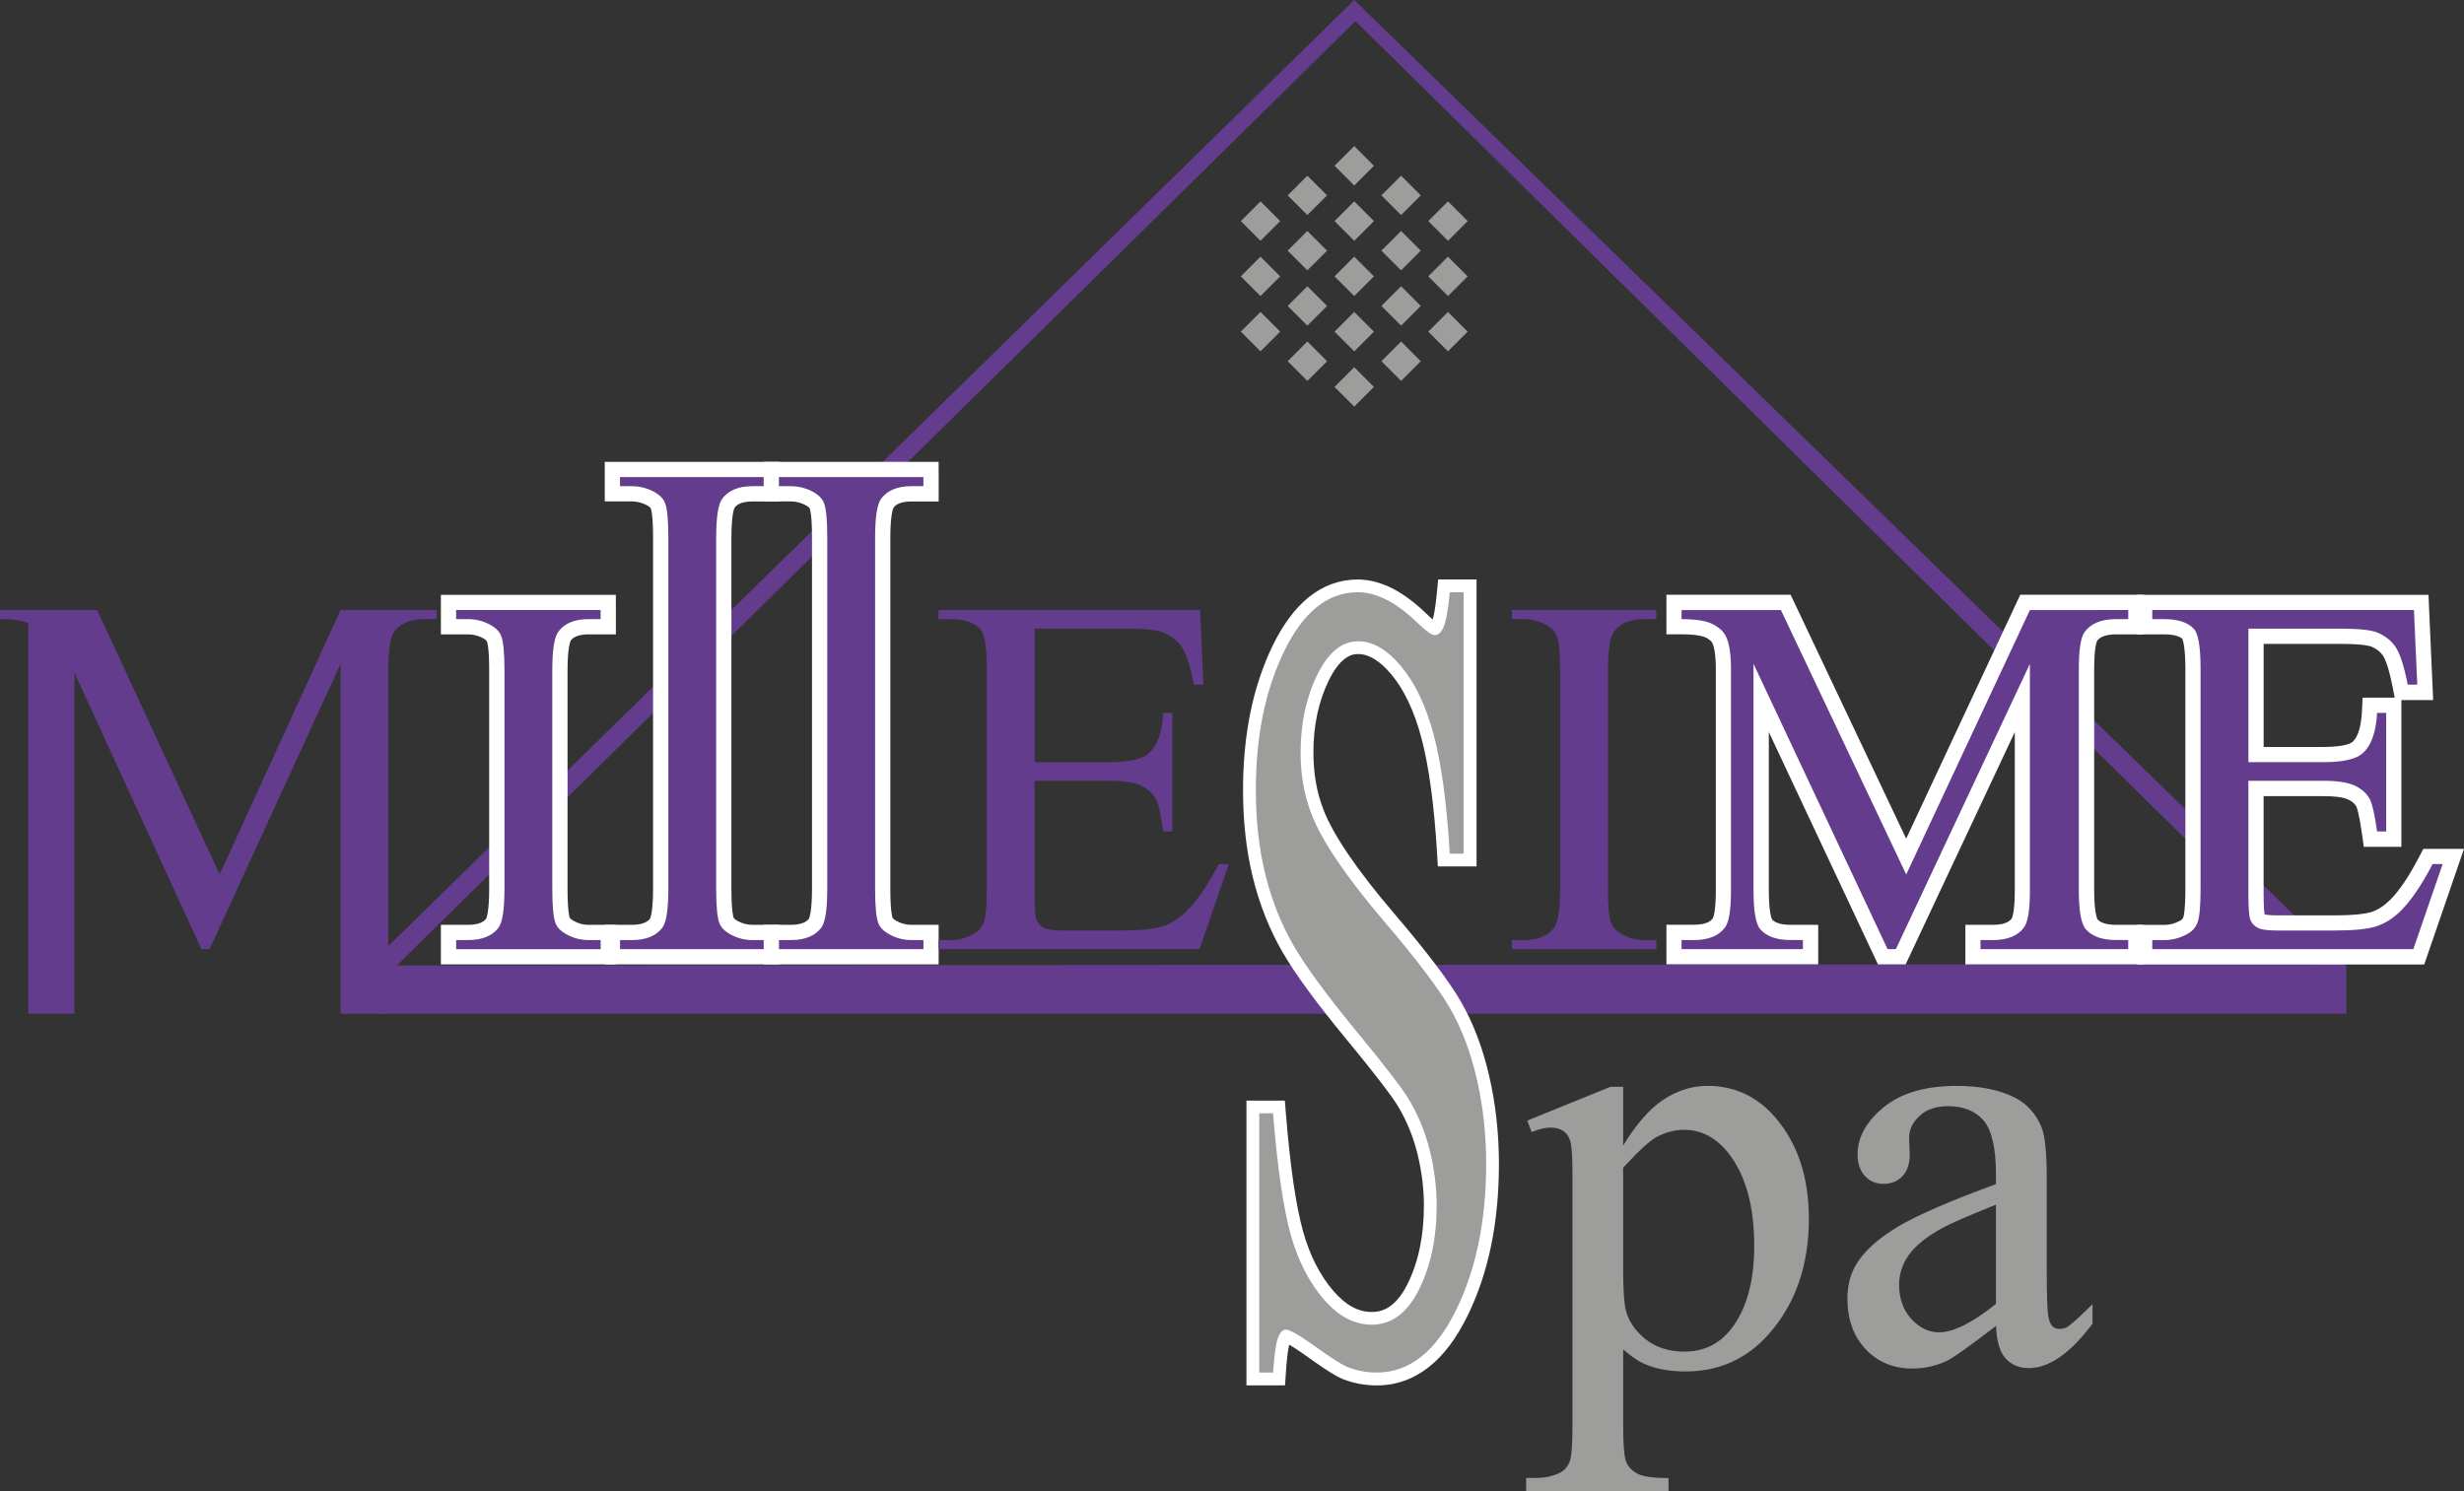 <svg version="1.1" id="Calque_1" xmlns="http://www.w3.org/2000/svg" x="0" y="0" viewBox="0 0 5984.4 3621.8" style="enable-background:new 0 0 5984.4 3621.8" xml:space="preserve"><rect x="0" y="0" width="5984.4" height="3621.8" fill="#333333" stroke="none"/><style>.st0{fill:#633c8d}.st1{fill:#fff}.st2{fill:#9d9d9c}</style><g id="Calque_3"><path class="st0" d="M918.4 2462.4h4780.3v-115.8L3289.1 0 939.4 2301.7v67.5L3292 51.3l2324.6 2290.8-4677.2 3"/><path class="st0" d="M827.3 2462.4v-850L509 2305.5h-19.8l-308.5-671.6v828.5h-112v-948.9c-15.4-6.4-38.3-9.6-68.7-9.6v-22.1h236l297.5 642.3 293.7-642.3h233.5v22.1H1032c-35.5 0-60.5 10.6-75.2 31.7-9 13-13.5 42.7-13.5 89.1v837.7h-116zM1089.3 2324v-59.1h47.5c28 0 47.3-7.4 59-22.6 2.6-3.6 10.8-20.1 10.8-83.2v-531c0-51.7-4.1-70.1-6.6-76.5-2.4-6.1-8.1-11.9-16.7-17-15-8.3-30.2-12.3-46.5-12.3h-47.5v-59.1h387.9v59.1h-48c-27.5 0-46.5 7.4-58.1 22.7-2.7 3.5-11.3 19.6-11.3 83.1v531c0 51.9 4.1 70.3 6.6 76.6 2.4 6.1 8.2 11.8 17.2 17 14.5 8.3 29.4 12.3 45.6 12.3h48v59.1l-387.9-.1z"/><path class="st1" d="M1458.7 1481.8v22.1h-29.5c-33.3 0-57.6 10-72.8 30-10 13.1-15 44.5-15 94.3v531c0 42.1 2.6 69.8 7.8 83.3 4 10.2 12.4 19 25.3 26.3 17.2 9.8 35.5 14.7 54.8 14.7h29.5v22.1h-350.9v-22.1h29c33.9 0 58.5-10 73.8-30 9.7-13.1 14.5-44.5 14.5-94.3v-531c0-42-2.6-69.8-7.9-83.3-4-10.2-12.3-19-24.8-26.3-17.8-9.8-36.3-14.7-55.7-14.7h-29v-22.1h350.9m37-37h-424.9v96.1h66c12.9 0 25.2 3.2 37.3 9.8 5.4 3.2 8 6.1 8.7 7.7 1 2.7 5.3 17.3 5.3 69.8v531c0 55.2-6.4 70.5-7.5 72.6-3.5 4.4-13.2 14.7-43.8 14.7h-66v96.1h424.9v-96.1h-66.5c-12.9 0-24.8-3.2-36.4-9.9-6.2-3.5-8.6-6.4-9.1-7.6-.9-2.5-5.3-16.8-5.3-69.8v-531c0-55.7 6.8-70.4 7.7-72.2 3.1-4.1 12.3-15.1 43.2-15.1h66.5v-59.1l-.1-37z"/><path class="st0" d="M4022.7 2283.5v22.1h-350.9v-22.1h29c33.9 0 58.5-10 73.8-30 9.7-13.1 14.5-44.5 14.5-94.3v-531c0-42-2.6-69.8-7.9-83.3-4-10.2-12.3-19-24.8-26.3-17.8-9.8-36.3-14.7-55.7-14.7h-29v-22.1h350.9v22.1h-29.5c-33.3 0-57.6 10-72.8 30-10 13.1-15 44.5-15 94.3v531c0 42.1 2.6 69.8 7.8 83.3 4 10.2 12.4 19 25.3 26.3 17.2 9.8 35.5 14.7 54.8 14.7h29.5zM1487.3 2324v-59.1h47.5c28 0 47.3-7.4 59-22.6 2.6-3.6 10.8-20.1 10.8-83.2v-853.9c0-51.7-4.1-70.1-6.6-76.5-2.4-6.1-8.1-11.9-16.7-17-15-8.3-30.2-12.3-46.5-12.3h-47.5v-59.1h387.9v59.1h-48c-27.5 0-46.5 7.4-58.1 22.7-2.7 3.5-11.3 19.6-11.3 83.1v853.9c0 51.9 4.1 70.3 6.6 76.6 2.4 6.1 8.2 11.8 17.2 17 14.5 8.3 29.4 12.3 45.6 12.3h48v59.1l-387.9-.1z"/><path class="st1" d="M1856.7 1158.9v22.1h-29.5c-33.3 0-57.6 10-72.8 30-10 13.1-15 44.5-15 94.3v853.9c0 42.1 2.6 69.8 7.8 83.3 4 10.2 12.4 19 25.3 26.3 17.2 9.8 35.5 14.7 54.8 14.7h29.5v22.1h-350.9v-22.1h29c33.9 0 58.5-10 73.8-30 9.7-13.1 14.5-44.5 14.5-94.3v-853.9c0-42-2.6-69.8-7.9-83.3-4-10.2-12.3-19-24.8-26.3-17.8-9.8-36.3-14.7-55.7-14.7h-29v-22.1h350.9m37-37h-424.9v96.1h66c13 0 25.2 3.2 37.3 9.8 5.4 3.2 8 6.1 8.7 7.7 1 2.7 5.3 17.3 5.3 69.8v853.9c0 55.2-6.4 70.5-7.5 72.6-3.5 4.4-13.2 14.7-43.8 14.7h-66v96.1h424.9v-96.1h-66.5c-12.8 0-24.8-3.2-36.4-9.8-6.2-3.5-8.7-6.5-9.1-7.6-.9-2.5-5.3-16.8-5.3-69.8v-853.9c0-55.7 6.8-70.4 7.7-72.2 3.1-4.1 12.3-15.1 43.2-15.1h66.5V1159l-.1-37.1z"/><path class="st0" d="M1873.3 2324v-59.1h47.5c28 0 47.3-7.4 59-22.6 2.6-3.6 10.8-20.1 10.8-83.2v-853.9c0-51.7-4.1-70.1-6.6-76.5-2.4-6.1-8.1-11.9-16.7-17-15-8.3-30.2-12.3-46.5-12.3h-47.5v-59.1h387.9v59.1h-48c-27.5 0-46.5 7.4-58.1 22.7-2.7 3.5-11.3 19.6-11.3 83.1v853.9c0 51.9 4.1 70.3 6.6 76.6 2.4 6.1 8.2 11.8 17.2 17 14.5 8.3 29.4 12.3 45.6 12.3h48v59.1l-387.9-.1z"/><path class="st1" d="M2242.7 1158.9v22.1h-29.5c-33.3 0-57.6 10-72.8 30-10 13.1-15 44.5-15 94.3v853.9c0 42.1 2.6 69.8 7.8 83.3 4 10.2 12.4 19 25.3 26.3 17.2 9.8 35.5 14.7 54.8 14.7h29.5v22.1h-350.9v-22.1h29c33.9 0 58.5-10 73.8-30 9.7-13.1 14.5-44.5 14.5-94.3v-853.9c0-42-2.6-69.8-7.9-83.3-4-10.2-12.3-19-24.8-26.3-17.8-9.8-36.3-14.7-55.7-14.7h-29v-22.1h350.9m37-37h-424.9v96.1h66c13 0 25.2 3.2 37.3 9.8 5.4 3.2 8 6.1 8.7 7.7 1 2.7 5.3 17.3 5.3 69.8v853.9c0 55.2-6.4 70.5-7.5 72.6-3.5 4.4-13.2 14.7-43.8 14.7h-66v96.1h424.9v-96.1h-66.5c-12.8 0-24.8-3.2-36.4-9.8-6.2-3.5-8.7-6.5-9.1-7.6-.9-2.5-5.3-16.8-5.3-69.8v-853.9c0-55.7 6.8-70.4 7.7-72.2 3.1-4.1 12.3-15.1 43.2-15.1h66.5V1159l-.1-37.1z"/><path class="st0" d="M2512.8 1527.1v324.2h182.4c47.2 0 78.8-7.1 94.7-21.3 21.2-18.6 33-51.4 35.4-98.4h22.1v288.1h-22.1c-5.7-40.2-11.4-66-17.1-77.4-7.3-14.2-19.4-25.4-36.1-33.5-16.7-8.1-42.4-12.2-77-12.2h-182.4V2168c0 36.4 1.6 58.6 4.9 66.5 3.2 7.9 8.9 14.2 17 18.8s23.5 7 46.2 7h139.8c46.6 0 80.4-3.2 101.5-9.7s41.3-19.2 60.8-38.2c25.1-25.1 50.8-62.9 77.2-113.5h24.4l-71.1 206.6h-634.1v-22h29c19.4 0 37.7-4.7 55-14.2 12.9-6.6 21.7-16.4 26.3-29.5s7-40 7-80.6v-534.5c0-52.2-5.2-84.4-15.7-96.5-14.5-16.2-38.7-24.3-72.6-24.3h-29v-22.1h635.5l8.1 181.2h-23.2c-8.5-43.5-18-73.3-28.3-89.6-10.3-16.2-25.7-28.6-46-37.2-16.2-6.1-44.9-9.1-85.9-9.1h-226.7zM5208.7 2324v-59.1h47.5c16.4 0 31.5-3.9 46.2-11.9l.2-.1.2-.1c8.7-4.4 14.2-10.5 17.3-19.2 2.2-6.2 5.9-24.2 5.9-74.5v-534.5c0-67-9.1-81.9-11.1-84.4-10.8-11.9-30.6-18-58.7-18h-47.5v-59.1h671.7l9.8 218.2h-57.8l-2.9-14.9c-10-51-19.6-73.4-25.8-83.2-8.3-13-20.5-22.8-37.2-29.9-9.8-3.6-31.5-7.9-79.1-7.9h-208.2v287.2h163.9c55.5 0 75.4-10.4 82.4-16.6l.1-.1c17.2-15.1 27-43.9 29.2-85.5l.9-17.5h58.1V2038h-56.6l-2.3-15.9c-7-49.6-12.6-66.2-15.3-71.7-5.5-10.6-14.6-18.9-27.7-25.3-9.7-4.7-29.5-10.3-68.9-10.3h-163.9v252.9c0 47.8 2.9 57.9 3.5 59.5 1.7 4.1 4.6 7.2 9.1 9.8 1.3.8 9.3 4.5 37 4.5h139.8c44.6 0 76.9-3 96-8.9 18.1-5.5 36-16.9 53.2-33.7 23.6-23.6 48.5-60.3 73.8-108.9l5.2-10h61.5l-83.9 243.8h-665.6v.2z"/><path class="st1" d="m5862.8 1481.8 8.1 181.2h-23.2c-8.5-43.5-18-73.3-28.3-89.6-10.3-16.2-25.7-28.6-46-37.2-16.2-6.1-44.9-9.1-85.9-9.1h-226.7v324.2h182.4c47.2 0 78.8-7.1 94.7-21.3 21.2-18.6 33-51.4 35.4-98.4h22.1v288.1h-22.1c-5.7-40.2-11.4-66-17.1-77.4-7.3-14.2-19.4-25.4-36.1-33.5s-42.4-12.2-77-12.2h-182.4V2168c0 36.4 1.6 58.6 4.9 66.5 3.2 7.9 8.9 14.2 17 18.8s23.5 7 46.2 7h139.8c46.6 0 80.4-3.2 101.5-9.7s41.3-19.2 60.8-38.2c25.1-25.1 50.8-62.9 77.2-113.5h24.4l-71.1 206.6h-634.1v-22h29c19.4 0 37.7-4.7 55-14.2 12.9-6.6 21.7-16.4 26.3-29.5 4.6-13.1 7-40 7-80.6v-534.5c0-52.2-5.2-84.4-15.7-96.5-14.5-16.2-38.7-24.3-72.6-24.3h-29v-22.1h635.5m35.4-37h-707.9v96.1h66c21 0 36.5 3.9 44 10.9 1.5 3.4 7.4 20 7.4 73v534.5c0 51.9-4 66-4.8 68.3-1.2 3.4-3.1 6.3-8.2 8.9l-.5.2-.5.3c-11.9 6.5-24.2 9.7-37.4 9.7h-66v96.1h697.5l8.6-25 71.1-206.8 16.9-49h-98.8l-10.4 19.9c-24.4 46.9-48.1 82-70.4 104.3-15.1 14.7-30.4 24.5-45.6 29.2-12 3.7-37.4 8.1-90.6 8.1h-139.8c-19.2 0-26.7-1.9-28.4-2.4-.1-.1-.2-.2-.3-.2-.7-3.9-2.4-16.9-2.4-52.6v-234.4h145.4c37.8 0 54.3 5.3 60.8 8.5 9.3 4.5 15.6 10.1 19.2 17 .9 1.8 6.2 14.7 13.5 65.9l4.5 31.8h91.2v-356.6h77.2l-1.7-38.7-8.1-181.2-1.5-35.8zm-400.4 119.3h189.6c47.8 0 66.2 4.4 72.3 6.6 12.9 5.6 22.2 13 28.4 22.6 4.4 6.9 13.3 26.1 23.2 76.9l4.8 24.4h-77.9l-1.8 35.1c-1.9 35.9-9.8 61-22.9 72.6l-.1.1-.1.1c-1.4 1.2-14.9 11.9-70.1 11.9h-145.4v-250.3z"/><path class="st0" d="M4791.7 2324v-59.1h48.5c30 0 50-7.8 61-23.7l.1-.2c3.1-4.4 10.4-20.9 10.4-78.4v-467.3L4616.4 2324h-43.7l-295.3-628.7v467.3c0 64.3 9.3 79.7 12.2 82.9 11.6 12.9 31.6 19.5 59.3 19.5h48.5v59.1h-331.7V2265h48.5c29.7 0 49.7-7.8 61.2-23.9 3.1-4.4 10.3-20.9 10.3-78.4v-537.9c0-41.7-5.7-61.6-10.5-70.9l-.1-.2c-4-8.1-12.1-15.3-24-21.3-8.9-4.5-27.7-9.9-66.9-9.9h-18.5v-59.1h271.5l292.5 617.4 288.7-617.4h269.1v59.1h-47.9c-30.2 0-50.4 7.8-61.8 23.9-3.1 4.4-10.3 20.9-10.3 78.4v537.9c0 64.1 9.6 79.4 12.6 82.6l.2.2c11.7 13 31.7 19.5 59.4 19.5h47.9v59.1h-395.9v-.1z"/><path class="st1" d="M5169 1481.8v22.1h-29.4c-36.3 0-61.9 10.6-76.9 31.7-9.2 13-13.8 42.7-13.8 89.1v537.9c0 50.9 5.8 82.6 17.5 95.2 15.4 17.1 39.8 25.6 73.1 25.6h29.4v22.1h-358.8v-22h30c36.2 0 61.7-10.6 76.2-31.7 9.2-13 13.8-42.7 13.8-89.1v-550.2l-325.5 693h-20.2l-325.6-693.1v550.2c0 50.9 5.6 82.6 16.9 95.2 15.4 17.1 39.8 25.6 73.1 25.6h30v22.1h-294.7v-22h30c35.8 0 61.2-10.6 76.2-31.7 9.2-13 13.8-42.7 13.8-89.1v-537.9c0-36.6-4.2-63-12.5-79.3-5.8-11.8-16.6-21.7-32.2-29.6s-40.7-11.9-75.3-11.9v-22.1h241.3l304.3 642.3 300.4-642.3 238.9-.1m37-37h-299.3l-10 21.3-267.1 571.1-270.6-571.3-10-21.2h-301.7v96.1h37c38.8 0 53.9 5.5 58.6 7.9 8.2 4.1 13.6 8.7 15.8 13l.1.2.1.2c2.5 5 8.4 21 8.4 62.5v537.9c0 52.7-6.4 66.6-7.2 68-3.1 4.3-12.1 15.8-45.8 15.8h-67v96.1H4416v-95.9h-67c-21.7 0-36.9-4.3-45-12.8-1.3-2.4-8-17.7-8-71.1v-384.4l255.1 543.1 10 21.3h67.2l10-21.3 255.1-543.1v384.4c0 52.9-6.5 66.7-7.2 68.1-10.8 15.7-37.1 15.7-45.8 15.7h-67v96.1h432.8v-96h-66.4c-22.1 0-37.4-4.4-45.4-13.2-1.2-2.1-8.2-16.9-8.2-70.7v-537.9c0-52.7 6.4-66.6 7.2-68 3.1-4.3 12.2-15.8 46.4-15.8h66.4v-96.1h-.2z"/><g><path class="st1" d="M3343.8 3346.4c-25.9 0-50.8-4.5-73.9-13.4-9.2-3.4-27.9-12.5-82.4-51.7-47.9-34.5-61.7-38.7-64.5-39.2-2.2.3-5 5.1-6.8 9.2-2.8 6.5-8 25.2-11.6 77.8l-1.2 17.3h-57.9v-654.6h57.6l1.4 17c10.4 127.4 24.5 223.7 41.9 286.4 17 61.2 43.2 112.6 77.9 152.7 33.3 38.5 68.2 57.3 106.6 57.3 43.4 0 77.3-25.4 103.5-77.6 27.9-55.7 42.1-122.7 42.1-199.3 0-42.6-5.4-86.3-16.1-130-10.6-43.2-27.3-84-49.7-121.3l-.1-.1c-15.1-25.6-58.2-81.4-127.9-166.1-71-86.1-122.2-156.1-152.3-208.1-30.5-52.7-53.9-111.5-69.6-174.9-15.6-63.2-23.6-133.5-23.6-209 0-131.5 23.5-246.6 69.9-342.2 48.5-99.9 112.4-150.6 189.9-150.6 48.5 0 99.6 25.6 152 76l.1.1c24.1 23.7 33.5 27.5 35.5 28.1 3.5-.5 7-6.5 8.7-10.2 3.9-8.1 9.6-28.1 14.4-77.2l1.6-16.7h57.4v659.7h-58l-1.1-17.4c-7.2-117.5-20.2-212.2-38.6-281.5-18.1-67.8-43.9-122-76.9-161.3-31.1-37-62.7-55.7-94.1-55.7-34.8 0-63.6 24.2-88 74-26.2 53.4-39.5 115.1-39.5 183.6 0 52.3 8.4 100.5 24.9 143.3v.1c24.2 64.1 83.5 151.5 176.1 260 77.3 90.6 131 161.4 159.6 210.5 29 49.7 51.5 108.8 67 175.8 15.4 66.6 23.2 137.2 23.2 210 0 138.6-25.1 260-74.5 360.8-51.1 105.1-119.6 158.4-203 158.4z"/><path class="st1" d="M3548.6 1444.6v622.7h-22.1c-7.3-119.4-20.4-214.4-39.2-285.2-18.9-70.7-45.7-126.9-80.6-168.4s-71-62.3-108.3-62.3c-42.2 0-77.1 28.1-104.6 84.3-27.6 56.2-41.4 120.1-41.4 191.8 0 54.9 8.7 104.8 26.1 149.9 25.1 66.4 84.9 154.9 179.3 265.5 77 90.3 129.5 159.5 157.6 207.8s49.8 105.2 65 170.7 22.8 134.1 22.8 205.9c0 136.4-24.2 253.9-72.6 352.6S3419.9 3328 3343.8 3328c-23.9 0-46.4-4.1-67.4-12.2-12.6-4.5-38.6-21-78.1-49.4s-64.5-42.7-75-42.7c-10.1 0-18.1 6.8-24 20.3s-10.2 41.5-13.1 83.9h-22.1v-617.6h22.1c10.5 129.1 24.7 225.8 42.5 289.9 17.8 64.1 45.1 117.4 81.7 159.9 36.7 42.5 76.9 63.7 120.6 63.7 50.6 0 90.6-29.3 120-87.8s44.1-127.8 44.1-207.6c0-44.3-5.6-89.1-16.6-134.4-11.1-45.2-28.4-87.4-51.8-126.4-15.7-26.6-58.9-82.7-129.6-168.4s-120.8-154.2-150.6-205.6c-29.7-51.4-52.3-108.1-67.6-170-15.4-62-23-130.2-23-204.6 0-129.3 22.7-240.7 68.1-334.1s103.2-140.2 173.3-140.2c43.8 0 90.2 23.6 139.2 70.8 22.7 22.3 38.7 33.4 48 33.4 10.5 0 19.2-6.9 25.8-20.7 6.7-13.8 12.1-41.7 16.1-83.5h22.2m37-37.1h-92.7l-3.2 33.4c-3.5 36.1-7.4 54.6-10 63.7-4.3-3.6-10-8.6-17.2-15.7l-.1-.1-.1-.1c-27.1-26-54.1-46-80.5-59.4-28.3-14.4-56.7-21.7-84.4-21.7-43.6 0-83.7 14.6-119.2 43.3-33 26.7-62.4 66.3-87.4 117.7-23.9 49.3-42.1 103.9-54 162.4-11.8 57.8-17.8 121.1-17.8 187.9 0 77.1 8.1 148.9 24.1 213.5 16.1 65 40.2 125.5 71.5 179.7 31 53.6 81.4 122.5 154 210.6 86.1 104.5 116.2 146.7 126.3 163.7l.1.1.1.1c21.4 35.7 37.4 74.8 47.6 116.2 10.3 42.2 15.6 84.4 15.6 125.6 0 73.7-13.5 137.9-40.1 191-30.3 60.4-64.1 67.4-86.9 67.4-32.8 0-63.1-16.6-92.6-50.8-32.9-38.1-57.8-87-74.1-145.6-17.1-61.5-31-156.7-41.3-282.9l-2.8-34h-93.2v691.6h93.7l2.3-34.5c2.4-36.5 5.6-55.1 7.8-64.2 8.8 4.9 23.1 14 45.8 30.3 55.5 39.9 75.6 49.9 86.7 54 25.2 9.6 52.2 14.5 80.4 14.5 46.4 0 89.1-15.1 126.8-45 18-14.3 35.1-32.1 50.8-53.1 15.1-20.3 29.4-44 42.5-70.7 25.5-51.9 44.8-109.5 57.5-171 12.5-60.9 18.9-127.5 18.9-197.9 0-74.2-8-146.3-23.7-214.2-15.9-68.8-39.2-129.7-69-181-29.6-50.7-82.4-120.4-161.5-213.1-91.2-106.8-149.4-192.5-172.8-254.6v-.2c-15.7-40.6-23.6-86.6-23.6-136.6 0-65.6 12.6-124.7 37.6-175.5 31.2-63.6 61.5-63.6 71.4-63.6 25.7 0 52.6 16.5 80 49.1 31.2 37.1 55.8 89 73.2 154.2 18.1 68.1 30.9 161.6 38 277.9l2.1 34.7h93.9v-697.1h-.5z"/></g><g><path class="st2" d="M3343.8 3330.9c-24.1 0-47.1-4.2-68.5-12.4-12.9-4.7-38.7-20.9-78.7-49.7-48.3-34.8-66.5-42.1-73.3-42.1-8.9 0-15.8 6-21.2 18.5-5.7 13.1-10 41-12.8 82.9l-.2 2.8h-27.9v-623.6h27.8l.2 2.8c10.5 128.3 24.7 225.7 42.4 289.3 17.6 63.4 44.9 116.8 81.1 158.7 35.9 41.6 75.7 62.6 118.4 62.6 24.5 0 46.8-7.2 66.2-21.4 19.5-14.3 36.7-36.1 51.1-64.8 29-57.8 43.7-127.2 43.7-206.2 0-43.8-5.6-88.8-16.6-133.7-11-44.7-28.3-87-51.4-125.6-15.5-26.3-59-82.8-129.3-168-70.5-85.5-121.2-154.8-150.8-206-29.7-51.4-52.6-108.9-67.9-170.8-15.3-61.9-23.1-131-23.1-205.3 0-129.1 23-242 68.4-335.4 22.8-46.9 49.1-82.6 78.2-106.2 29.3-23.7 62.2-35.7 97.8-35.7 44.3 0 91.9 24.1 141.3 71.6 27.4 26.9 40.1 32.6 45.9 32.6 9.4 0 17-6.2 23.1-19 6.5-13.4 11.8-41.2 15.8-82.5l.3-2.7h27.8v628.7h-27.9l-.2-2.8c-7.2-118.5-20.4-214.3-39.1-284.6-18.7-70-45.6-126.3-80-167.3-34.2-40.7-69.8-61.3-106-61.3-20.3 0-39.1 6.9-55.9 20.4-17 13.7-32.5 34.6-46 62.2-27.2 55.5-41 119.6-41 190.4 0 54.3 8.7 104.3 25.9 148.9 24.9 65.8 85 154.8 178.8 264.6 76.7 89.9 129.8 160 158 208.2 28.2 48.3 50.1 106 65.3 171.5 15.2 65.4 22.8 134.9 22.8 206.5 0 136.2-24.5 255.3-72.9 354-24.3 49.5-52.5 87.2-83.8 112.1-31.7 25.1-67.3 37.8-105.8 37.8z"/><path class="st2" d="M3548.6 1444.6v622.7h-22.1c-7.3-119.4-20.4-214.4-39.2-285.2-18.9-70.7-45.7-126.9-80.6-168.4s-71-62.3-108.3-62.3c-42.2 0-77.1 28.1-104.6 84.3-27.6 56.2-41.4 120.1-41.4 191.8 0 54.9 8.7 104.8 26.1 149.9 25.1 66.4 84.9 154.9 179.3 265.5 77 90.3 129.5 159.5 157.6 207.8s49.8 105.2 65 170.7 22.8 134.1 22.8 205.9c0 136.4-24.2 253.9-72.6 352.6S3419.9 3328 3343.8 3328c-23.9 0-46.4-4.1-67.4-12.2-12.6-4.5-38.6-21-78.1-49.4s-64.5-42.7-75-42.7c-10.1 0-18.1 6.8-24 20.3s-10.2 41.5-13.1 83.9h-22.1v-617.6h22.1c10.5 129.1 24.7 225.8 42.5 289.9 17.8 64.1 45.1 117.4 81.7 159.9 36.7 42.5 76.9 63.7 120.6 63.7 50.6 0 90.6-29.3 120-87.8s44.1-127.8 44.1-207.6c0-44.3-5.6-89.1-16.6-134.4-11.1-45.2-28.4-87.4-51.8-126.4-15.7-26.6-58.9-82.7-129.6-168.4s-120.8-154.2-150.6-205.6c-29.7-51.4-52.3-108.1-67.6-170-15.4-62-23-130.2-23-204.6 0-129.3 22.7-240.7 68.1-334.1s103.2-140.2 173.3-140.2c43.8 0 90.2 23.6 139.2 70.8 22.7 22.3 38.7 33.4 48 33.4 10.5 0 19.2-6.9 25.8-20.7 6.7-13.8 12.1-41.7 16.1-83.5h22.2m6-6.1h-33.5l-.5 5.4c-4 40.9-9.2 68.4-15.6 81.5-5.6 11.6-12.3 17.3-20.4 17.3-4.3 0-15.7-4.1-43.8-31.7-24.8-23.9-49.4-42.1-73-54.1-24-12.2-47.6-18.4-70.4-18.4-36.3 0-69.8 12.2-99.7 36.4-29.4 23.8-56 59.9-79 107.2-22.8 47-40.1 99.1-51.5 155-11.4 55.8-17.1 116.9-17.1 181.7 0 74.5 7.8 143.9 23.2 206 15.4 62.2 38.4 119.9 68.3 171.6 29.7 51.4 80.6 120.8 151.1 206.4 70.2 85.1 113.6 141.5 129 167.7 23 38.4 40.2 80.3 51.1 124.8 10.9 44.6 16.5 89.3 16.5 133 0 39.3-3.7 76.5-10.9 110.5-7.2 33.9-18.2 65.7-32.5 94.4-14.2 28.3-31.1 49.7-50.2 63.7-18.9 13.8-40.5 20.8-64.4 20.8-20.8 0-41-5.1-60.2-15.2-19.4-10.2-38.2-25.8-55.9-46.4-35.9-41.6-63-94.6-80.5-157.6-17.6-63.4-31.9-160.6-42.3-288.7l-.4-5.5h-33.6V3334h33.7l.4-5.6c2.8-41.5 7-69.1 12.6-81.9 7.3-16.7 15.7-16.7 18.5-16.7 5.2 0 21.4 5.4 71.5 41.5 40.2 28.9 66.2 45.3 79.5 50.1 21.7 8.3 45.1 12.6 69.5 12.6 39.3 0 75.5-12.9 107.5-38.3 31.7-25.1 60.2-63.2 84.7-113.1 24.3-49.6 42.8-104.6 54.9-163.6 12.1-58.9 18.3-123.4 18.3-191.6 0-71.8-7.7-141.6-22.9-207.2-15.2-65.8-37.3-123.7-65.6-172.3-28.2-48.4-81.5-118.6-158.3-208.6-93.5-109.6-153.5-198.3-178.2-263.7-17.1-44.2-25.7-93.9-25.7-147.8 0-35.2 3.4-69 10.2-100.4 6.8-31.3 17-61.2 30.5-88.7 13.3-27.2 28.6-47.8 45.2-61.2 16.3-13.1 34.4-19.8 54-19.8 17.5 0 35 5 52.1 14.8 17.3 10 34.7 25.3 51.6 45.4 34.1 40.7 60.8 96.5 79.4 166.1 18.7 70.1 31.8 165.7 39 284l.3 5.6h33.7v-635h-.2z"/></g><g><path class="st2" d="m3713.1 2723.8 199.3-80.8h26.9v150.3c33.6-56.5 67.3-96 101.1-118.7 33.8-22.6 69.4-34 106.7-34 65.2 0 119.6 25.5 163.1 76.5 53.4 62.3 80.1 143.5 80.1 243.6 0 111.9-32.2 204.4-96.5 277.6-53 60-119.6 90-200 90-35 0-65.3-4.9-90.8-14.8-18.9-7-40.2-21.1-63.8-42.3v197.7c0 44.5 2.7 72.7 8.2 84.8 5.5 12 14.9 21.6 28.4 28.7 13.5 7.1 38 10.6 73.5 10.6v25.8h-339.7V3593h17.7c25.9.5 48.1-4.5 66.5-15 9-5.2 15.9-13.7 20.9-25.3 4.9-11.6 7.4-41.2 7.4-88.7v-613.9c0-42.1-1.9-68.8-5.7-80.2s-9.8-19.8-18-25.5-19.5-8.5-33.6-8.5c-11.3 0-25.7 3.3-43.1 9.9l-8.6-22zm226.1 111.4v243.3c0 52.6 2.1 87.2 6.4 103.8 6.6 27.5 22.8 51.7 48.5 72.5 25.7 20.9 58.2 31.3 97.4 31.3 47.2 0 85.5-18.5 114.8-55.5 38.3-48.4 57.4-116.4 57.4-204.1 0-99.5-21.7-176.1-65.2-229.7-30.2-37-66.1-55.5-107.7-55.5-22.7 0-45.1 5.7-67.3 17.1-17 8.6-45.1 34.2-84.3 76.8z"/><path class="st2" d="M4052.3 3621.8h-345.7V3590h20.7c25.3.4 47.2-4.5 65-14.6 8.3-4.9 14.9-12.9 19.6-23.8 4.8-11.2 7.2-40.7 7.2-87.5v-613.9c0-41.6-1.9-68.2-5.5-79.2-3.5-10.6-9.2-18.7-16.9-24-7.7-5.3-18.4-8-31.9-8-10.9 0-25 3.3-42.1 9.7l-2.8 1.1-10.6-27.8 202.5-82.2h30.4v142.7c31.9-51.8 64.3-88.9 96.4-110.4 34.1-22.9 70.6-34.5 108.4-34.5 65.9 0 121.5 26.1 165.4 77.6 26.8 31.3 47.3 67.9 60.7 108.7 13.4 40.7 20.2 86.8 20.2 136.9 0 56-8.2 107.9-24.3 154.3-16.1 46.4-40.7 88.6-72.9 125.3-26.6 30.2-57.2 53.1-90.7 68.2-33.6 15.1-71.1 22.8-111.5 22.8-35.2 0-66.1-5.1-91.9-15-17.8-6.6-37.9-19.6-59.7-38.5V3469c0 43.8 2.7 72 7.9 83.6 5.1 11.4 14.3 20.6 27.1 27.3 13 6.8 37.3 10.3 72.1 10.3h3v31.6h-.1zm-339.7-6h333.7V3596c-34.7-.2-58.2-3.8-71.9-11-14-7.4-24.1-17.5-29.8-30.2-5.7-12.6-8.4-40.7-8.4-86v-204.3l5 4.5c23.2 20.8 44.4 34.8 62.9 41.7 25.1 9.7 55.3 14.6 89.7 14.6 39.6 0 76.3-7.5 109-22.2 32.8-14.7 62.6-37.2 88.7-66.7 31.7-36.1 55.9-77.6 71.7-123.3 15.9-45.7 24-97 24-152.3 0-49.5-6.7-94.9-19.9-135-13.2-40-33.2-75.9-59.5-106.6-21.4-25.1-45.7-44.1-72.4-56.6-26.7-12.5-56.4-18.8-88.4-18.8-36.6 0-71.9 11.3-105 33.5-33.3 22.3-67 61.9-100.2 117.7l-5.6 9.4v-158.2h-23.3l-196 79.5 6.4 16.7c16.5-6 30.4-9.1 41.4-9.1 14.7 0 26.6 3 35.3 9 8.8 6 15.2 15.1 19.2 27 3.9 11.8 5.8 38.3 5.8 81.1v613.9c0 48.3-2.5 77.7-7.7 89.8-5.2 12.2-12.6 21.1-22.1 26.7-18.8 10.7-41.7 15.8-68 15.4h-14.6v19.6zm378.9-326.7c-39.8 0-73.2-10.8-99.3-32-26.1-21.2-42.8-46.2-49.6-74.2-4.3-16.9-6.5-51.1-6.5-104.5V2834l.8-.9c39.8-43.3 67.7-68.7 85.2-77.5 22.5-11.5 45.6-17.4 68.7-17.4 42.3 0 79.3 19 110 56.6 43.7 53.9 65.9 131.8 65.9 231.6 0 88-19.5 157.3-58 206-29.8 37.7-69.2 56.7-117.2 56.7zm-149.3-452.7v242.1c0 52.1 2.1 86.8 6.3 103.1 6.4 26.7 22.4 50.6 47.5 71 25.1 20.3 57.2 30.6 95.5 30.6 46.1 0 83.9-18.3 112.4-54.3 37.6-47.6 56.7-115.6 56.7-202.3 0-98.4-21.7-175-64.5-227.8-29.5-36.1-65-54.4-105.4-54.4-22.1 0-44.3 5.6-65.9 16.7-16.4 8.3-44.2 33.6-82.6 75.3z"/><g><path class="st2" d="M4850.7 3214.5c-66.5 51.4-108.3 81.1-125.2 89.1-25.5 11.8-52.6 17.7-81.4 17.7-44.8 0-81.7-15.3-110.7-46-29-30.6-43.5-71-43.5-121 0-31.6 7.1-59 21.2-82.1 19.3-32.1 52.9-62.2 100.8-90.5s127.5-62.7 238.8-103.3v-25.5c0-64.6-10.2-108.9-30.6-132.9-20.4-24.1-50.1-36.1-89.1-36.1-29.6 0-53.1 8-70.5 24.1-17.8 16.1-26.8 34.5-26.8 55.3l1.4 41.1c0 21.7-5.6 38.5-16.8 50.4-11.2 11.8-25.8 17.7-43.9 17.7-17.6 0-32-6.1-43.2-18.4-11.2-12.3-16.8-29.1-16.8-50.4 0-40.7 20.8-78 62.3-112.1 41.6-34 99.9-51.1 175-51.1 57.6 0 104.8 9.7 141.7 29 27.9 14.6 48.4 37.5 61.6 68.6 8.5 20.3 12.8 61.8 12.8 124.5v219.9c0 61.8 1.2 99.6 3.5 113.5s6.3 23.2 11.7 27.9c5.4 4.7 11.7 7.1 18.8 7.1 7.5 0 14.2-1.6 19.8-4.9 9.9-6.1 29.1-23.2 57.4-51.3v39.4c-53 70.6-103.6 105.9-151.8 105.9-23.2 0-41.6-8-55.3-23.9-13.7-16-20.7-43.2-21.2-81.7zm0-46v-246.8c-71 28.3-116.9 48.3-137.6 60.1-37.2 20.8-63.8 42.4-79.8 65.1-16 22.6-24 47.4-24 74.2 0 33.9 10.1 62.1 30.3 84.5 20.2 22.4 43.5 33.6 69.9 33.6 35.8.1 82.8-23.5 141.2-70.7z"/><path class="st2" d="M4644.1 3324.3c-45.5 0-83.5-15.8-112.9-46.9-29.4-31.1-44.3-72.5-44.3-123 0-32 7.3-60.2 21.7-83.6 19.5-32.3 53.8-63.1 101.8-91.6 47.5-28.1 127.4-62.7 237.3-102.8V2853c0-63.5-10.1-107.6-29.9-131-19.7-23.2-48.9-35-86.8-35-28.7 0-51.7 7.8-68.4 23.3-17.1 15.4-25.8 33.3-25.8 53.1l1.4 41.2c0 22.4-5.9 40.1-17.6 52.4-11.7 12.4-27.2 18.7-46.1 18.7-18.4 0-33.7-6.5-45.4-19.4-11.6-12.8-17.5-30.4-17.5-52.4 0-41.4 21.3-79.9 63.4-114.4 41.9-34.3 101.4-51.8 176.9-51.8 57.8 0 106 9.9 143.1 29.3 28.4 14.9 49.6 38.4 63 70.1 8.6 20.6 13 62.9 13 125.6v219.9c0 61.3 1.2 99.3 3.5 113 2.2 13.1 5.8 21.9 10.7 26.2 4.9 4.3 10.4 6.3 16.8 6.3 7 0 13.2-1.5 18.3-4.5 9.6-5.9 28.7-23 56.8-50.8l5.1-5.1v47.6l-.6.8c-26.6 35.4-52.9 62.3-78.4 80.1-25.7 17.9-51.2 27-75.8 27-24 0-43.4-8.4-57.6-25-13.4-15.6-20.7-41.7-21.9-77.6-64.5 49.7-104.2 77.8-121.1 85.8-25.8 11.8-53.6 17.9-82.7 17.9zm86.8-643.4c39.7 0 70.5 12.5 91.4 37.1 20.8 24.5 31.4 69.9 31.4 134.9v27.6l-2 .7c-110.6 40.3-190.8 75-238.3 103.1-47.2 27.9-80.8 58-99.8 89.5-13.8 22.5-20.8 49.6-20.8 80.5 0 49 14.4 89 42.7 118.9 28.3 29.9 64.8 45 108.5 45 28.2 0 55.1-5.9 80.1-17.4 16.7-7.9 58.6-37.7 124.7-88.7l4.8-3.7.1 6c.5 37.6 7.4 64.4 20.6 79.7 13.1 15.2 30.9 22.9 53.1 22.9 46.8 0 96.9-35 148.8-103.9v-31.2c-26 25.6-43.3 40.8-52.9 46.7-6.2 3.6-13.3 5.4-21.4 5.4-7.8 0-14.8-2.6-20.8-7.8s-10.2-15-12.7-29.7c-2.4-14.2-3.6-51.5-3.6-114v-219.9c0-62-4.2-103.5-12.5-123.3-12.9-30.3-33.1-52.9-60.2-67.1-36.2-19-83.4-28.7-140.3-28.7-74.1 0-132.3 17-173.1 50.4-40.6 33.3-61.2 70.2-61.2 109.8 0 20.4 5.4 36.7 16 48.4 10.7 11.7 24.1 17.5 41 17.5 17.2 0 31.2-5.6 41.7-16.8 10.6-11.2 16-27.4 16-48.2l-1.4-41.2c0-21.6 9.3-41 27.8-57.5 17.7-16.6 42.1-25 72.3-25zm-21.3 561.4c-27.1 0-51.4-11.6-72.1-34.6-20.6-22.8-31.1-51.9-31.1-86.5 0-27.4 8.3-53 24.5-76 16.2-22.9 43.3-45.1 80.7-65.9 20.6-11.7 67.1-32 138-60.3l4.1-1.6V3170l-1.1.9c-58.6 47.3-106.7 71.4-143 71.4zm138.1-316.1c-68.3 27.3-113.1 46.9-133.1 58.3-36.6 20.5-63.1 42-78.8 64.2-15.5 22-23.4 46.4-23.4 72.5 0 33 9.9 60.8 29.6 82.5 19.5 21.6 42.3 32.6 67.6 32.6 34.7 0 81.1-23.3 138.1-69.1v-241z"/></g></g><g><path class="st2" d="m3013.6 537 47.8 47.9 47.8-47.9-47.8-47.8zM3013.6 671.3l47.8 47.8 47.8-47.8-47.8-47.8zM3013.6 805.6l47.8 47.8 47.8-47.8-47.8-47.8zM3241.2 402.7l47.9 47.9 47.8-47.8-47.8-47.9zM3241.2 537l47.9 47.9 47.8-47.9-47.8-47.8zM3241.2 671.3l47.9 47.8 47.8-47.8-47.8-47.8zM3241.2 805.6l47.9 47.8 47.8-47.8-47.8-47.8zM3241.2 939.9l47.9 47.8 47.8-47.8-47.8-47.9zM3564.6 537l-47.9-47.8-47.8 47.8 47.9 47.9zM3468.9 671.3l47.9 47.8 47.8-47.8-47.9-47.8zM3468.9 805.6l47.9 47.8 47.8-47.8-47.9-47.8zM3355 474.6l47.9 47.8 47.8-47.8-47.8-47.8zM3355 608.9l47.9 47.8 47.8-47.8-47.8-47.8zM3355 743.2l47.9 47.8 47.8-47.8-47.8-47.9zM3355 877.4l47.9 47.9 47.8-47.8-47.8-47.9zM3127.4 474.6l47.8 47.8 47.9-47.8-47.9-47.8zM3127.4 608.9l47.8 47.8 47.9-47.8-47.9-47.8zM3127.4 743.2l47.8 47.8 47.9-47.8-47.9-47.9zM3127.4 877.4l47.8 47.9 47.9-47.8-47.9-47.9z"/></g></g></svg>